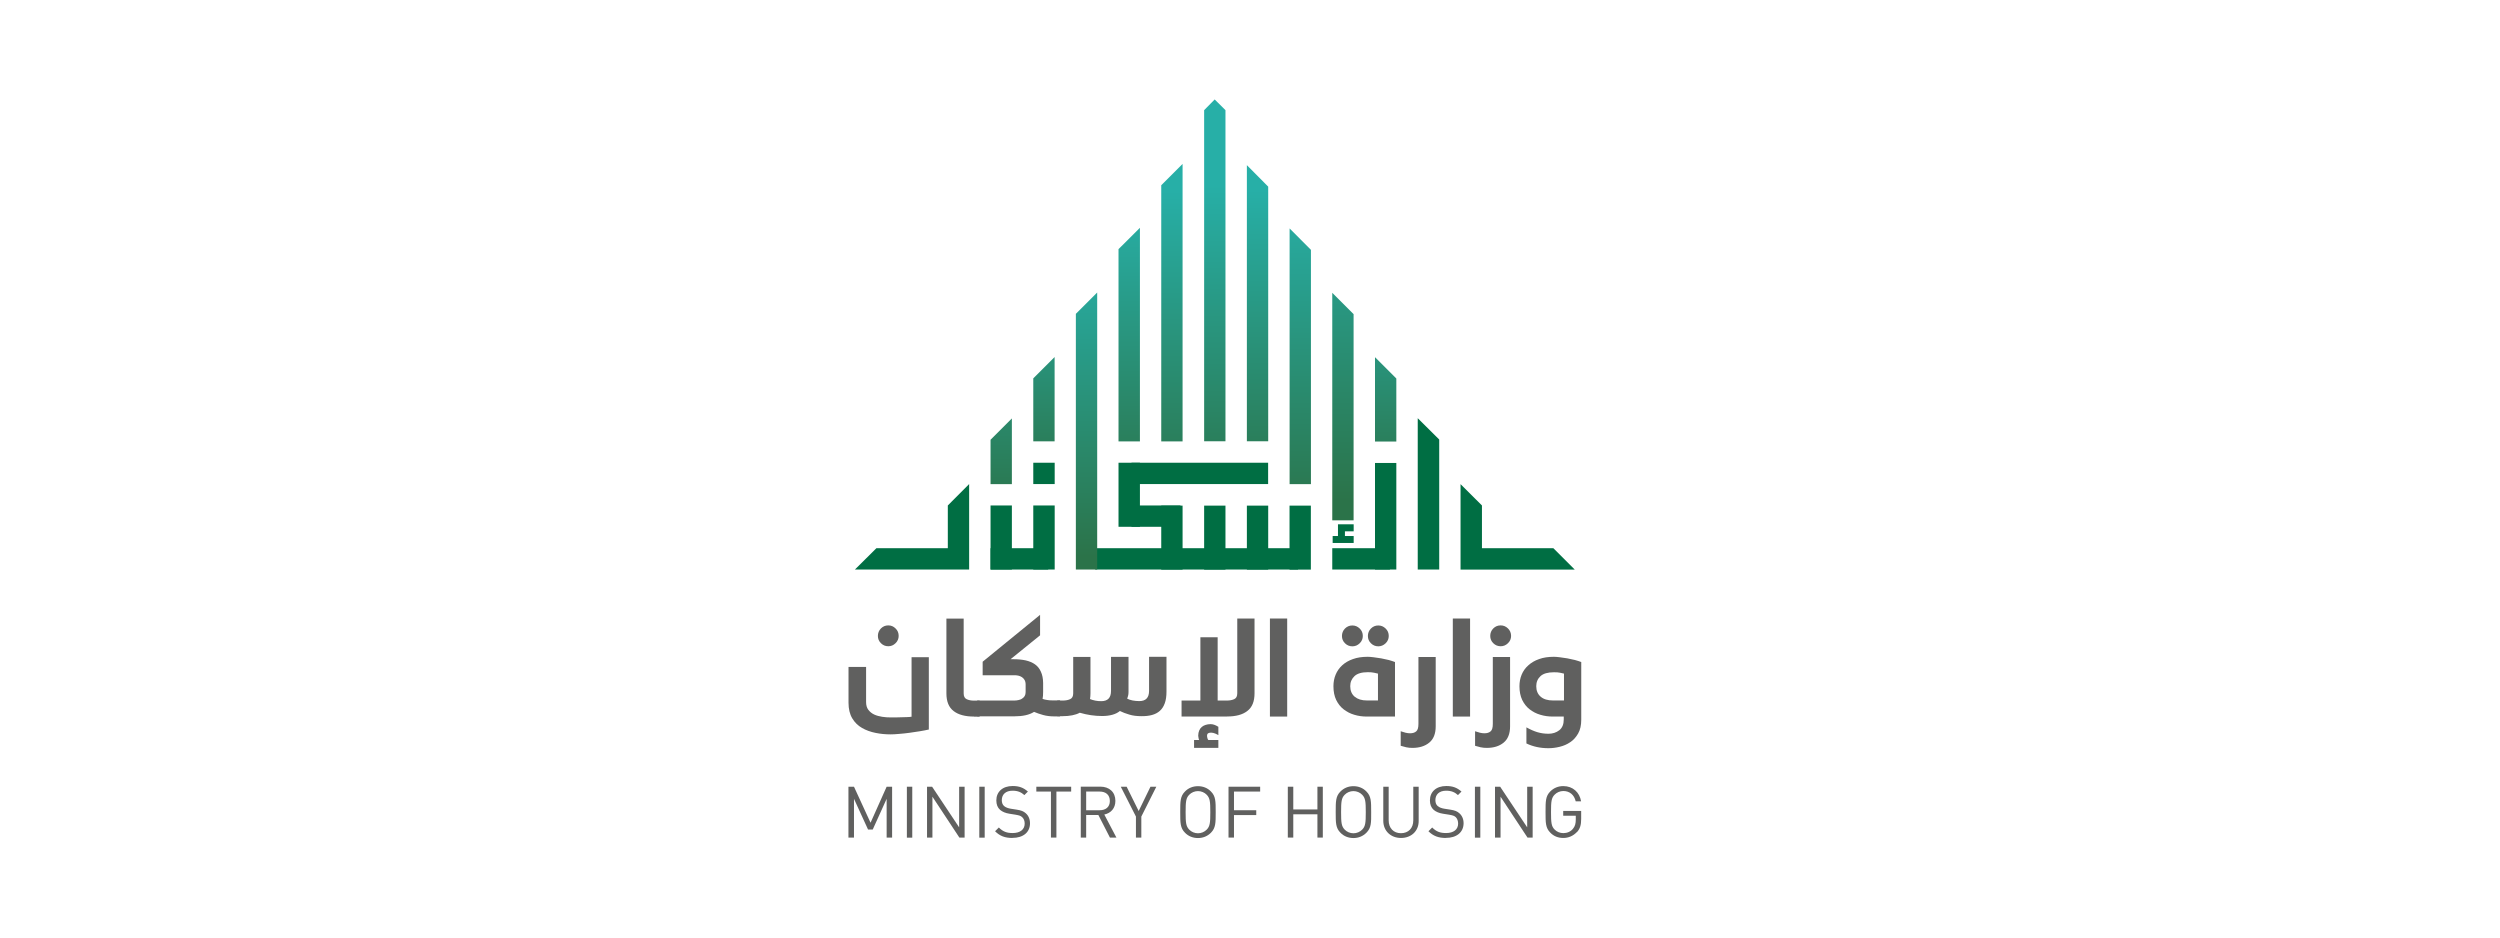 <svg xmlns="http://www.w3.org/2000/svg" xmlns:xlink="http://www.w3.org/1999/xlink" id="Layer_1" data-name="Layer 1" viewBox="0 0 320 120"><defs><style>      .cls-1 {        clip-path: url(#clippath-6);      }      .cls-2 {        clip-path: url(#clippath-7);      }      .cls-3 {        clip-path: url(#clippath-4);      }      .cls-4 {        fill: url(#linear-gradient-2);      }      .cls-5 {        fill: url(#linear-gradient-10);      }      .cls-6 {        clip-path: url(#clippath-9);      }      .cls-7 {        fill: #fff;      }      .cls-8 {        fill: none;      }      .cls-9 {        fill: url(#linear-gradient-4);      }      .cls-10 {        fill: url(#linear-gradient-3);      }      .cls-11 {        clip-path: url(#clippath-1);      }      .cls-12 {        fill: url(#linear-gradient-5);      }      .cls-13 {        clip-path: url(#clippath-5);      }      .cls-14 {        clip-path: url(#clippath-8);      }      .cls-15 {        fill: url(#linear-gradient-8);      }      .cls-16 {        fill: #006e43;      }      .cls-17 {        clip-path: url(#clippath-3);      }      .cls-18 {        fill: url(#linear-gradient-7);      }      .cls-19 {        fill: url(#linear-gradient-9);      }      .cls-20 {        fill: #60605f;      }      .cls-21 {        fill: url(#linear-gradient-6);      }      .cls-22 {        clip-path: url(#clippath-2);      }      .cls-23 {        fill: url(#linear-gradient);      }      .cls-24 {        clip-path: url(#clippath);      }    </style><clipPath id="clippath"><polygon class="cls-8" points="154.13 14.1 154.13 56.5 156.86 56.5 156.86 14.1 155.48 12.73 154.13 14.1"></polygon></clipPath><linearGradient id="linear-gradient" x1="85.38" y1="72.94" x2="85.83" y2="72.94" gradientTransform="translate(6772.13 -7721.15) rotate(90) scale(90.71)" gradientUnits="userSpaceOnUse"><stop offset="0" stop-color="#27afa7"></stop><stop offset="1" stop-color="#2b7349"></stop></linearGradient><clipPath id="clippath-1"><polygon class="cls-8" points="159.6 56.5 162.33 56.5 162.33 23.89 159.6 21.14 159.6 56.5"></polygon></clipPath><linearGradient id="linear-gradient-2" x1="85.65" y1="72.93" x2="86.11" y2="72.93" gradientTransform="translate(6485.45 -7403.28) rotate(90) scale(86.72)" xlink:href="#linear-gradient"></linearGradient><clipPath id="clippath-2"><polygon class="cls-8" points="170.53 66.6 173.27 66.6 173.27 40.22 170.53 37.48 170.53 66.6"></polygon></clipPath><linearGradient id="linear-gradient-3" x1="83.69" y1="73.65" x2="84.15" y2="73.65" gradientTransform="translate(9290.95 -10340.26) rotate(90) scale(123.81)" gradientUnits="userSpaceOnUse"><stop offset="0" stop-color="#27afa7"></stop><stop offset=".75" stop-color="#2b7349"></stop><stop offset="1" stop-color="#2b7349"></stop></linearGradient><clipPath id="clippath-3"><polygon class="cls-8" points="176 56.53 178.74 56.53 178.74 48.46 176 45.72 176 56.53"></polygon></clipPath><linearGradient id="linear-gradient-4" x1="86.87" y1="72.79" x2="87.32" y2="72.79" gradientTransform="translate(5457.53 -6270.98) rotate(90) scale(72.54)" xlink:href="#linear-gradient"></linearGradient><clipPath id="clippath-4"><polygon class="cls-8" points="148.64 23.71 148.64 56.5 151.38 56.5 151.38 20.97 148.64 23.71"></polygon></clipPath><linearGradient id="linear-gradient-5" x1="85.62" y1="72.78" x2="86.08" y2="72.78" gradientTransform="translate(6494.11 -7438.2) rotate(90) scale(87.16)" xlink:href="#linear-gradient"></linearGradient><clipPath id="clippath-5"><polygon class="cls-8" points="143.17 31.89 143.17 56.5 145.91 56.5 145.91 29.16 143.17 31.89"></polygon></clipPath><linearGradient id="linear-gradient-6" x1="85.78" y1="72.65" x2="86.23" y2="72.65" gradientTransform="translate(6324.23 -7270.3) rotate(90) scale(85.06)" xlink:href="#linear-gradient"></linearGradient><clipPath id="clippath-6"><polygon class="cls-8" points="137.71 40.17 137.71 56.5 137.71 72.9 140.44 72.9 140.44 56.5 140.44 37.44 137.71 40.17"></polygon></clipPath><linearGradient id="linear-gradient-7" x1="85.49" y1="72.65" x2="85.94" y2="72.65" gradientTransform="translate(6508.54 -7463.88) rotate(90) scale(87.68)" xlink:href="#linear-gradient"></linearGradient><clipPath id="clippath-7"><polygon class="cls-8" points="132.26 48.43 132.26 56.5 134.99 56.5 134.99 45.7 132.26 48.43"></polygon></clipPath><linearGradient id="linear-gradient-8" x1="86.88" y1="72.06" x2="87.33" y2="72.06" gradientTransform="translate(5353.76 -6263.38) rotate(90) scale(72.44)" xlink:href="#linear-gradient"></linearGradient><clipPath id="clippath-8"><polygon class="cls-8" points="126.79 56.29 126.79 61.97 129.52 61.97 129.52 53.56 126.79 56.29"></polygon></clipPath><linearGradient id="linear-gradient-9" x1="86.27" y1="72.21" x2="86.72" y2="72.21" gradientTransform="translate(5804.85 -6751.77) rotate(90) scale(78.62)" xlink:href="#linear-gradient"></linearGradient><clipPath id="clippath-9"><polygon class="cls-8" points="165.07 61.97 167.8 61.97 167.8 31.98 165.07 29.24 165.07 61.97"></polygon></clipPath><linearGradient id="linear-gradient-10" x1="85.44" y1="73.06" x2="85.9" y2="73.06" gradientTransform="translate(6705.17 -7620.86) rotate(90) scale(89.49)" xlink:href="#linear-gradient"></linearGradient></defs><rect class="cls-7" x="-145" y="-319.44" width="1982.22" height="935.11"></rect><g><g><path class="cls-20" d="M118.88,93.38c-.32.07-.7.15-1.14.22-.43.07-.88.14-1.34.2s-.89.11-1.32.14c-.42.04-.79.06-1.08.06-.66,0-1.3-.06-1.93-.19-.64-.13-1.22-.34-1.73-.63-.52-.3-.94-.71-1.25-1.23-.32-.53-.48-1.2-.48-2v-4.58h2.25v4.49c0,.41.09.74.29,1s.45.46.75.6c.3.14.64.23,1.02.29s.74.08,1.1.08h.6c.23,0,.48-.01.73-.02.25-.01.49-.02.73-.02.23-.01.45-.02.6-.05v-7.62h2.21v9.27h0ZM113.7,82.72c-.37,0-.68-.13-.94-.39s-.39-.56-.39-.93.13-.7.39-.96.57-.39.94-.39.67.13.93.39c.27.26.4.57.4.96,0,.35-.13.67-.4.93-.26.26-.57.39-.93.39"></path><path class="cls-20" d="M124.67,91.72c-1.12,0-1.99-.23-2.6-.7-.62-.47-.93-1.22-.93-2.27v-9.57h2.21v9.57c0,.39.13.63.39.75s.57.18.94.18h.71v2.05h-.73Z"></path><path class="cls-20" d="M125.08,91.72v-2.05h4.72c.2,0,.39-.02.56-.06s.34-.09.47-.19c.14-.08.25-.2.33-.33.08-.14.12-.3.12-.5v-.96c0-.25-.05-.45-.14-.6-.09-.15-.21-.28-.34-.36-.14-.09-.29-.15-.46-.19-.18-.04-.34-.05-.52-.05h-4.04v-1.73l7.35-6v2.62l-3.78,3.06h.39c.56,0,1.08.05,1.55.15.46.11.86.27,1.18.5.33.23.59.55.76.94.19.4.28.88.29,1.44v1.16c0,.34-.02.64-.07.89.18.06.36.11.59.14.21.04.45.05.68.05h.97v2.05h-.69c-.56,0-1.05-.06-1.48-.18s-.81-.25-1.16-.4c-.61.39-1.45.57-2.53.57h-4.75Z"></path><path class="cls-20" d="M135.33,91.72v-2.05h.71c.37,0,.68-.06.94-.18s.39-.36.39-.75v-4.65h2.21v4.65c0,.27-.02.52-.06.74.2.08.42.15.68.2.25.05.5.07.76.07.83,0,1.25-.43,1.25-1.31v-4.36h2.24v4.5c0,.2-.02.36-.06.5s-.07.25-.11.35c.19.09.41.18.69.23s.56.08.86.08c.83,0,1.25-.43,1.25-1.31v-4.36h2.23v4.44c0,.6-.07,1.1-.22,1.51s-.36.73-.63.97c-.28.25-.61.42-1.01.53s-.83.15-1.32.15c-.6,0-1.12-.06-1.57-.2-.45-.13-.84-.28-1.22-.46-.25.21-.56.37-.96.48-.4.11-.83.16-1.31.16-.95,0-1.9-.14-2.86-.42-.28.15-.61.26-.97.33-.36.07-.76.11-1.2.11h-.71v.04Z"></path><path class="cls-20" d="M157.08,91.72h-5.84v-2.05h2.41v-8.1h2.21v8.1h1.18c.36,0,.68-.06.94-.18s.39-.36.39-.75v-9.57h2.21v9.57c0,1.04-.3,1.8-.93,2.27-.6.47-1.46.7-2.59.7M152.86,94.72h.63c-.04-.07-.06-.16-.08-.28s-.04-.2-.04-.26c0-.27.05-.49.13-.68s.2-.35.34-.46c.14-.12.3-.2.5-.26.19-.06.39-.09.59-.09.16,0,.34.02.49.08.16.05.33.14.53.26v1.07c-.09-.06-.22-.13-.39-.2-.16-.07-.33-.11-.49-.12-.16-.01-.29.01-.41.07s-.16.19-.16.37c0,.06.01.13.04.23.02.11.07.2.12.27h1.29v1.01h-3.11v-1.02h.02Z"></path><rect class="cls-20" x="162.55" y="79.17" width="2.21" height="12.55"></rect><path class="cls-20" d="M178.58,91.72h-3.62c-.55,0-1.09-.07-1.61-.23-.52-.15-.97-.39-1.37-.7s-.71-.71-.95-1.2c-.23-.48-.35-1.07-.35-1.75,0-.53.09-1.02.28-1.48.19-.46.47-.86.84-1.2s.83-.61,1.38-.8c.55-.2,1.17-.29,1.89-.29.2,0,.45.02.76.06.3.04.63.08.96.14s.66.13.97.21.57.18.8.26v6.97h.01ZM173.1,82.73c-.36,0-.68-.13-.94-.39s-.39-.56-.39-.93.13-.7.39-.96.57-.39.94-.39.67.13.94.39.4.57.4.96c0,.35-.13.67-.4.93-.27.26-.57.39-.94.39M176.37,86.22c-.11-.02-.27-.06-.49-.11-.21-.05-.48-.07-.79-.07-.77,0-1.35.16-1.71.5s-.55.76-.55,1.29c0,.57.19,1.03.57,1.35.39.32.9.48,1.57.48h1.41v-3.44h-.01ZM176.42,82.73c-.36,0-.68-.13-.94-.39s-.39-.56-.39-.93.13-.7.39-.96.57-.39.94-.39.67.13.94.39.4.57.4.96c0,.35-.13.67-.4.93-.27.26-.59.39-.94.39"></path><path class="cls-20" d="M181.56,84.1h2.21v8.87c0,.95-.28,1.64-.83,2.09-.55.45-1.27.67-2.14.67-.28,0-.55-.02-.81-.08s-.49-.12-.7-.19v-1.86c.21.07.42.13.63.19.21.05.4.07.57.07.33,0,.6-.08.79-.25.19-.16.28-.48.28-.95v-8.55h0Z"></path><rect class="cls-20" x="185.96" y="79.17" width="2.21" height="12.55"></rect><path class="cls-20" d="M191.08,84.1h2.21v8.87c0,.95-.28,1.64-.83,2.09-.55.45-1.27.67-2.14.67-.28,0-.55-.02-.81-.08s-.49-.12-.7-.19v-1.86c.21.07.42.13.63.19.21.05.4.07.57.07.33,0,.6-.08.79-.25.19-.16.28-.48.28-.95v-8.55h0ZM192.08,82.72c-.36,0-.68-.13-.94-.39s-.39-.56-.39-.93.13-.7.39-.96.57-.39.94-.39.67.13.94.39c.26.26.4.57.4.96,0,.35-.13.67-.4.93-.27.26-.57.39-.94.39"></path><path class="cls-20" d="M200.15,91.72h-1.38c-.55,0-1.09-.07-1.61-.23-.52-.15-.97-.39-1.37-.7s-.71-.71-.95-1.2c-.23-.49-.35-1.07-.35-1.75,0-.53.09-1.02.28-1.48.19-.46.47-.86.86-1.2.37-.34.83-.61,1.38-.8.55-.2,1.17-.29,1.89-.29.2,0,.45.02.76.06.3.04.63.08.96.14s.66.13.97.21.59.18.81.26v7.39c0,.7-.13,1.29-.4,1.76-.27.47-.6.84-1.01,1.11-.41.28-.86.47-1.35.59s-.97.18-1.44.18c-1.03,0-1.97-.2-2.82-.61v-2.06c.5.28.97.49,1.41.62s.9.2,1.42.2,1-.15,1.38-.45.57-.76.57-1.38v-.37h-.01ZM200.18,86.22c-.12-.02-.27-.06-.49-.11-.21-.05-.48-.06-.79-.06-.77,0-1.35.16-1.71.49s-.55.76-.55,1.29c0,.57.19,1.03.57,1.35.37.32.9.48,1.57.48h1.41v-3.44h-.01Z"></path><polygon class="cls-20" points="113.49 107.21 113.49 102.25 111.71 106.18 111.11 106.18 109.31 102.25 109.31 107.21 108.6 107.21 108.6 100.7 109.31 100.7 111.43 105.31 113.49 100.7 114.19 100.7 114.19 107.21 113.49 107.21"></polygon><rect class="cls-20" x="116.08" y="100.7" width=".69" height="6.52"></rect><polygon class="cls-20" points="122.8 107.21 119.35 101.98 119.35 107.21 118.66 107.21 118.66 100.7 119.31 100.7 122.77 105.9 122.77 100.7 123.47 100.7 123.47 107.21 122.8 107.21"></polygon><rect class="cls-20" x="125.35" y="100.7" width=".69" height="6.52"></rect><path class="cls-20" d="M129.6,107.26c-.97,0-1.62-.25-2.23-.86l.48-.48c.54.54,1.04.71,1.77.71.95,0,1.54-.45,1.54-1.21,0-.34-.11-.63-.32-.82-.21-.19-.37-.23-.86-.32l-.76-.12c-.52-.08-.91-.25-1.2-.49-.33-.29-.49-.69-.49-1.22,0-1.1.8-1.84,2.09-1.84.83,0,1.38.21,1.95.71l-.45.45c-.4-.36-.83-.56-1.52-.56-.87,0-1.37.48-1.37,1.21,0,.32.09.57.29.75s.54.3.88.35l.71.11c.61.09.91.22,1.18.46.35.3.55.75.55,1.29,0,1.17-.89,1.87-2.25,1.87"></path><polygon class="cls-20" points="135.22 101.32 135.22 107.21 134.52 107.21 134.52 101.32 132.65 101.32 132.65 100.7 137.11 100.7 137.11 101.32 135.22 101.32"></polygon><path class="cls-20" d="M142.07,107.21l-1.48-2.89h-1.56v2.89h-.69v-6.52h2.5c1.14,0,1.93.69,1.93,1.82,0,.95-.57,1.57-1.42,1.75l1.55,2.95h-.83ZM140.76,101.32h-1.73v2.39h1.73c.76,0,1.3-.4,1.3-1.18,0-.81-.54-1.21-1.3-1.21"></path><polygon class="cls-20" points="146.09 104.52 146.09 107.21 145.4 107.21 145.4 104.52 143.46 100.7 144.21 100.7 145.75 103.81 147.26 100.7 148.01 100.7 146.09 104.52"></polygon><path class="cls-20" d="M155,106.59c-.45.45-1.02.68-1.66.68s-1.23-.23-1.66-.68c-.61-.61-.61-1.25-.61-2.64s0-2.03.61-2.64c.43-.45,1.02-.68,1.66-.68s1.23.23,1.66.68c.61.61.61,1.25.61,2.64s0,2.02-.61,2.64M154.46,101.73c-.28-.29-.69-.47-1.12-.47s-.84.18-1.12.47c-.41.42-.46.86-.46,2.23s.05,1.8.46,2.23c.28.29.69.47,1.12.47s.84-.18,1.12-.47c.41-.42.46-.86.46-2.23s-.05-1.8-.46-2.23"></path><polygon class="cls-20" points="157.95 101.32 157.95 103.71 160.8 103.71 160.8 104.33 157.95 104.33 157.95 107.21 157.25 107.21 157.25 100.7 161.3 100.7 161.3 101.32 157.95 101.32"></polygon><polygon class="cls-20" points="168.63 107.21 168.63 104.23 165.54 104.23 165.54 107.21 164.84 107.21 164.84 100.7 165.54 100.7 165.54 103.61 168.63 103.61 168.63 100.7 169.32 100.7 169.32 107.21 168.63 107.21"></polygon><path class="cls-20" d="M174.9,106.59c-.45.45-1.02.68-1.66.68s-1.23-.23-1.66-.68c-.61-.61-.61-1.25-.61-2.64s0-2.03.61-2.64c.45-.45,1.02-.68,1.66-.68s1.23.23,1.66.68c.61.61.61,1.25.61,2.64.01,1.38.01,2.02-.61,2.64M174.36,101.73c-.28-.29-.69-.47-1.12-.47s-.84.18-1.12.47c-.41.42-.46.86-.46,2.23s.05,1.8.46,2.23c.28.29.69.47,1.12.47s.84-.18,1.12-.47c.41-.42.46-.86.46-2.23s-.05-1.8-.46-2.23"></path><path class="cls-20" d="M179.33,107.26c-1.31,0-2.27-.9-2.27-2.2v-4.36h.69v4.31c0,.98.62,1.64,1.57,1.64s1.58-.64,1.58-1.64v-4.31h.69v4.36c.02,1.3-.94,2.2-2.26,2.2"></path><path class="cls-20" d="M185.08,107.26c-.97,0-1.62-.25-2.24-.86l.48-.48c.54.54,1.04.71,1.78.71.95,0,1.54-.45,1.54-1.21,0-.34-.11-.63-.3-.82-.21-.19-.37-.23-.86-.32l-.76-.12c-.52-.08-.91-.25-1.2-.49-.33-.29-.49-.69-.49-1.22,0-1.1.8-1.84,2.09-1.84.83,0,1.38.21,1.95.71l-.45.45c-.4-.36-.83-.56-1.52-.56-.87,0-1.37.48-1.37,1.21,0,.32.09.57.29.75s.54.3.88.35l.71.11c.61.09.91.22,1.18.46.35.3.55.75.55,1.29-.01,1.17-.91,1.87-2.26,1.87"></path><rect class="cls-20" x="188.79" y="100.7" width=".69" height="6.52"></rect><polygon class="cls-20" points="195.52 107.21 192.07 101.98 192.07 107.21 191.36 107.21 191.36 100.7 192.02 100.7 195.48 105.9 195.48 100.7 196.18 100.7 196.18 107.21 195.52 107.21"></polygon><path class="cls-20" d="M201.83,106.51c-.46.49-1.07.75-1.73.75s-1.23-.23-1.66-.68c-.61-.61-.61-1.25-.61-2.64s0-2.03.61-2.64c.45-.45,1.02-.68,1.66-.68,1.24,0,2.09.81,2.28,1.95h-.69c-.19-.82-.77-1.32-1.58-1.32-.43,0-.84.18-1.12.47-.41.42-.46.86-.46,2.23s.05,1.82.46,2.23c.28.29.69.46,1.12.46.48,0,.94-.19,1.23-.56.27-.32.36-.68.36-1.18v-.49h-1.61v-.61h2.3v1.03c0,.77-.15,1.28-.56,1.7"></path><rect class="cls-16" x="126.79" y="70.17" width="7.38" height="2.73"></rect><rect class="cls-16" x="140.18" y="70.17" width="25.97" height="2.73"></rect><rect class="cls-16" x="144.83" y="64.7" width="6.27" height="2.73"></rect><rect class="cls-16" x="144.83" y="59.23" width="17.49" height="2.73"></rect><rect class="cls-16" x="159.6" y="64.72" width="2.73" height="8.19"></rect><rect class="cls-16" x="154.13" y="64.72" width="2.73" height="8.19"></rect><rect class="cls-16" x="143.17" y="59.23" width="2.74" height="8.2"></rect><rect class="cls-16" x="148.64" y="64.72" width="2.73" height="8.19"></rect><rect class="cls-16" x="132.26" y="64.7" width="2.74" height="8.2"></rect><rect class="cls-16" x="126.79" y="64.7" width="2.73" height="8.2"></rect><rect class="cls-16" x="132.26" y="59.23" width="2.74" height="2.73"></rect></g><g class="cls-24"><rect class="cls-23" x="154.13" y="12.73" width="2.73" height="43.75"></rect></g><g class="cls-11"><rect class="cls-4" x="159.6" y="21.14" width="2.73" height="35.34"></rect></g><g class="cls-22"><rect class="cls-10" x="170.53" y="37.48" width="2.73" height="29.12"></rect></g><g class="cls-17"><rect class="cls-9" x="176" y="45.72" width="2.73" height="10.8"></rect></g><g class="cls-3"><rect class="cls-12" x="148.64" y="20.97" width="2.73" height="35.53"></rect></g><g class="cls-13"><rect class="cls-21" x="143.17" y="29.16" width="2.74" height="27.34"></rect></g><g class="cls-1"><rect class="cls-18" x="137.71" y="37.44" width="2.73" height="35.47"></rect></g><g class="cls-2"><rect class="cls-15" x="132.26" y="45.7" width="2.74" height="10.79"></rect></g><g class="cls-14"><rect class="cls-19" x="126.79" y="53.56" width="2.73" height="8.41"></rect></g><g><polygon class="cls-16" points="121.32 64.7 121.32 70.17 112.18 70.17 109.43 72.9 121.32 72.9 124.05 72.9 124.05 70.17 124.05 61.96 121.32 64.7"></polygon><polygon class="cls-16" points="184.22 56.26 181.47 53.53 181.47 59.19 181.47 60.6 181.47 72.9 184.22 72.9 184.22 60.6 184.22 56.26"></polygon><rect class="cls-16" x="170.53" y="70.17" width="7.38" height="2.73"></rect><rect class="cls-16" x="176" y="59.26" width="2.73" height="13.64"></rect><rect class="cls-16" x="165.06" y="64.72" width="2.73" height="8.19"></rect></g><g class="cls-6"><rect class="cls-5" x="165.07" y="29.25" width="2.73" height="32.72"></rect></g><g><polygon class="cls-16" points="189.69 64.7 189.69 70.17 198.83 70.17 201.57 72.91 189.69 72.91 186.95 72.91 186.95 70.17 186.95 61.97 189.69 64.7"></polygon><polygon class="cls-16" points="173.27 68.01 173.27 67.11 172.15 67.11 172.15 67.11 171.26 67.11 171.26 68.61 170.58 68.61 170.58 69.5 173.27 69.5 173.27 68.61 172.15 68.61 172.15 68.01 173.27 68.01"></polygon></g></g></svg>